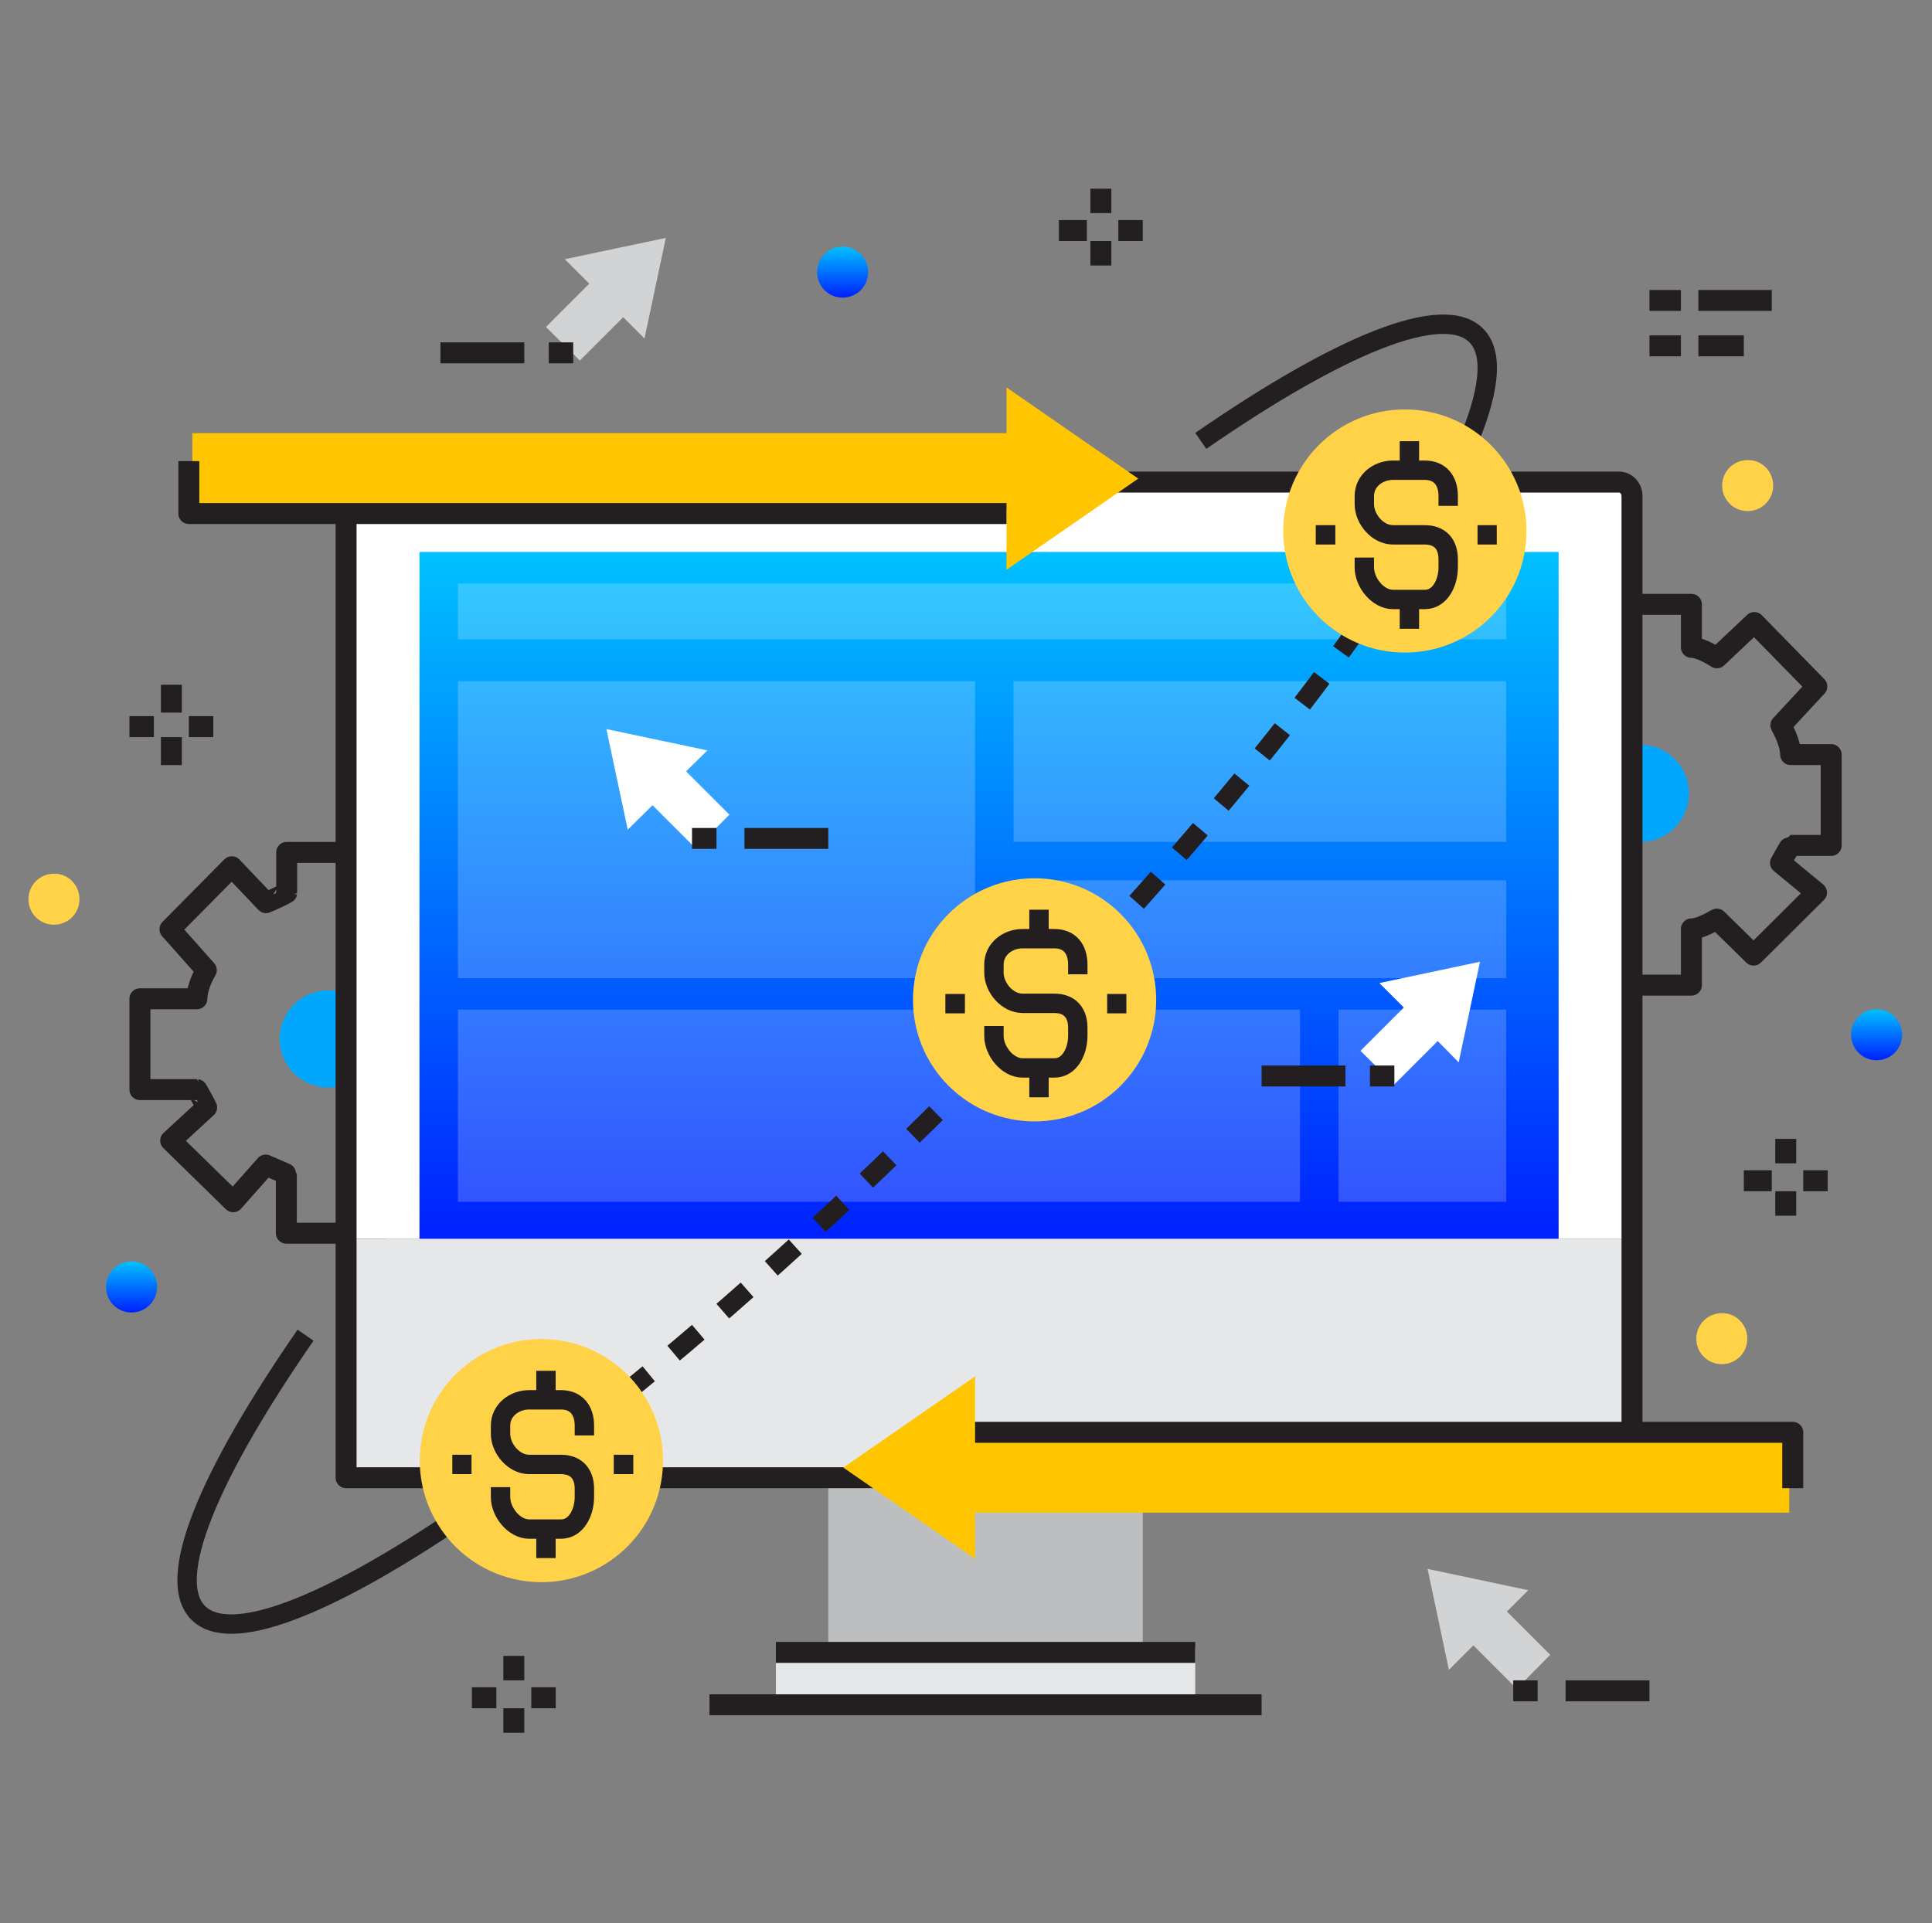 <svg width="227" height="226" viewBox="0 0 227 226" fill="none" xmlns="http://www.w3.org/2000/svg">
<rect x="0" y="0" width="227" height="226" fill="#808080" stroke="none"/>
<g clip-path="url(#clip0_6308_394)">
<path d="M210.391 99.357H215.154V88.683H210.391C210.35 87.04 209.283 85.398 209.241 85.234L213.47 80.676L206.121 73.163L201.728 77.31C201.564 77.228 199.963 76.119 198.731 76.078V71.028H188.056V76.078C188.056 76.119 185.675 77.187 185.552 77.228L181.446 72.999L174.179 80.348L178.449 85.234C178.367 85.398 177.381 87.04 177.299 88.683H170.402V99.357H177.34C177.381 99.357 178.449 101.246 178.49 101.41L174.261 105.269L181.61 112.413L185.552 108.061C185.716 108.143 188.056 109.088 188.056 109.129V115.78H198.731V109.17C199.963 109.129 201.564 108.061 201.728 108.02L206.039 112.249L213.429 104.9L209.2 101.41C209.283 101.246 210.35 99.357 210.391 99.357Z" stroke="#231F20" stroke-width="2.463" stroke-miterlimit="10" stroke-linejoin="round"/>
<path d="M192.737 98.947C195.888 98.947 198.444 96.391 198.444 93.24C198.444 90.088 195.888 87.533 192.737 87.533C189.585 87.533 187.03 90.088 187.03 93.24C187.03 96.391 189.585 98.947 192.737 98.947Z" fill="#00A7FD"/>
<path d="M56.223 128.097H61.191V117.422H56.223C56.182 115.78 55.115 114.179 55.074 114.055L59.303 109.539L51.953 102.026L47.437 106.214C47.273 106.132 46 105.023 44.358 104.982V100.178H33.683V104.941C33.683 104.982 31.425 106.049 31.261 106.09L27.237 101.862L19.97 109.211L24.24 114.014C24.158 114.179 23.173 115.739 23.132 117.381H16.439V128.056H23.132C23.173 128.056 24.24 130.026 24.281 130.15L20.052 134.05L27.402 141.235L31.22 136.924C31.384 137.006 33.642 137.95 33.642 137.991V144.93H44.317V138.033C45.959 137.991 47.273 136.924 47.396 136.883L51.748 141.112L59.179 133.763L54.992 130.232C55.115 130.068 56.182 128.097 56.223 128.097Z" stroke="#231F20" stroke-width="2.463" stroke-miterlimit="10" stroke-linejoin="round"/>
<path d="M42.606 126.139C44.835 123.91 44.835 120.297 42.606 118.068C40.377 115.839 36.764 115.839 34.535 118.068C32.307 120.297 32.307 123.91 34.535 126.139C36.764 128.367 40.377 128.367 42.606 126.139Z" fill="#00A7FD"/>
<path d="M191.751 57.849C191.751 57.028 191.464 56.699 190.602 56.699H42.51C41.689 56.699 40.622 56.987 40.622 57.849V145.587H191.751V57.849Z" fill="white"/>
<path d="M183.129 64.87H49.285V146.162H183.129V64.87Z" fill="url(#paint0_linear_6308_394)"/>
<g opacity="0.2">
<path d="M176.971 68.565H53.801V75.134H176.971V68.565Z" fill="white"/>
<path d="M114.565 80.061H53.801V114.959H114.565V80.061Z" fill="white"/>
<path d="M176.971 80.061H119.081V98.947H176.971V80.061Z" fill="white"/>
<path d="M176.971 103.463H119.081V114.959H176.971V103.463Z" fill="white"/>
<path d="M152.747 118.654H53.801V141.235H152.747V118.654Z" fill="white"/>
<path d="M176.971 118.654H157.264V141.235H176.971V118.654Z" fill="white"/>
</g>
<path d="M102.002 31.983C102.002 33.666 100.647 34.98 99.004 34.98C97.321 34.98 96.007 33.625 96.007 31.983C96.007 30.3 97.362 28.986 99.004 28.986C100.647 28.986 102.002 30.341 102.002 31.983Z" fill="url(#paint1_linear_6308_394)"/>
<path d="M208.339 57.069C208.339 58.752 206.984 60.066 205.341 60.066C203.658 60.066 202.344 58.711 202.344 57.069C202.344 55.386 203.699 54.072 205.341 54.072C206.984 54.031 208.339 55.386 208.339 57.069Z" fill="#FFD248"/>
<path d="M223.488 121.61C223.488 123.293 222.134 124.607 220.491 124.607C218.808 124.607 217.494 123.252 217.494 121.61C217.494 119.927 218.849 118.613 220.491 118.613C222.175 118.613 223.488 119.968 223.488 121.61Z" fill="url(#paint2_linear_6308_394)"/>
<path d="M9.337 105.68C9.337 107.363 7.982 108.677 6.339 108.677C4.656 108.677 3.342 107.322 3.342 105.68C3.342 103.997 4.697 102.683 6.339 102.683C7.982 102.642 9.337 103.997 9.337 105.68Z" fill="#FFD248"/>
<path d="M205.3 157.329C205.3 159.013 203.945 160.326 202.303 160.326C200.619 160.326 199.306 158.971 199.306 157.329C199.306 155.646 200.661 154.332 202.303 154.332C203.945 154.291 205.3 155.646 205.3 157.329Z" fill="#FFD248"/>
<path d="M18.451 151.253C18.451 152.936 17.096 154.25 15.454 154.25C13.771 154.25 12.457 152.895 12.457 151.253C12.457 149.569 13.812 148.256 15.454 148.256C17.096 148.215 18.451 149.569 18.451 151.253Z" fill="url(#paint3_linear_6308_394)"/>
<path d="M134.272 174.08H97.321V193.788H134.272V174.08Z" fill="#BCBEC0"/>
<path d="M191.71 145.587H40.581V173.67H191.71V145.587Z" fill="#E6E7E8"/>
<path d="M190.232 56.658H42.1C41.278 56.658 40.663 57.397 40.663 58.259V173.67H191.751V58.259C191.751 57.397 191.053 56.658 190.232 56.658Z" stroke="#231F20" stroke-width="2.463" stroke-miterlimit="10" stroke-linejoin="round"/>
<path d="M140.431 193.788H91.163V199.946H140.431V193.788Z" fill="#E6E7E8"/>
<path d="M91.163 194.198H140.431" stroke="#231F20" stroke-width="2.463" stroke-miterlimit="10" stroke-linejoin="round"/>
<path d="M83.362 200.357H148.231" stroke="#231F20" stroke-width="2.463" stroke-miterlimit="10" stroke-linejoin="round"/>
<path d="M141.087 51.814C157.428 40.523 169.54 35.514 173.44 39.414C175.616 41.59 175 46.271 172.126 52.84" stroke="#231F20" stroke-width="2.278" stroke-miterlimit="10" stroke-linejoin="round"/>
<path d="M53.965 178.309C38.487 188.779 27.073 193.336 23.296 189.559C19.354 185.617 24.486 173.423 35.9 156.919" stroke="#231F20" stroke-width="2.278" stroke-miterlimit="10" stroke-linejoin="round"/>
<path d="M168.02 60.764C158.085 77.967 137.885 102.888 112.348 128.466C96.253 144.561 80.405 158.52 66.569 169.154" stroke="#231F20" stroke-width="2.278" stroke-miterlimit="10" stroke-linejoin="round" stroke-dasharray="3.8 3.8"/>
<path d="M77.666 174.237C79.091 166.476 73.954 159.029 66.193 157.604C58.431 156.178 50.984 161.315 49.559 169.077C48.134 176.838 53.27 184.285 61.032 185.71C68.793 187.135 76.241 181.999 77.666 174.237Z" fill="#FFD248"/>
<path d="M58.81 174.778V175.928C58.81 177.734 60.411 179.705 62.176 179.705H65.912C67.719 179.705 68.663 177.734 68.663 175.928V174.984C68.663 173.177 67.678 172.11 65.912 172.11H62.423H65.666H62.176C60.37 172.11 58.81 170.262 58.81 168.497V167.552C58.81 165.746 60.411 164.514 62.176 164.514H65.912C67.719 164.514 68.663 165.746 68.663 167.552V168.702" stroke="#231F20" stroke-width="2.278" stroke-miterlimit="10" stroke-linejoin="round"/>
<path d="M64.147 164.884V161.106" stroke="#231F20" stroke-width="2.278" stroke-miterlimit="10" stroke-linejoin="round"/>
<path d="M64.147 183.113V180.075" stroke="#231F20" stroke-width="2.278" stroke-miterlimit="10" stroke-linejoin="round"/>
<path d="M72.112 172.11H74.411" stroke="#231F20" stroke-width="2.278" stroke-miterlimit="10" stroke-linejoin="round"/>
<path d="M53.144 172.11H55.402" stroke="#231F20" stroke-width="2.278" stroke-miterlimit="10" stroke-linejoin="round"/>
<path d="M165.065 76.694C172.955 76.694 179.352 70.297 179.352 62.406C179.352 54.515 172.955 48.118 165.065 48.118C157.174 48.118 150.777 54.515 150.777 62.406C150.777 70.297 157.174 76.694 165.065 76.694Z" fill="#FFD248"/>
<path d="M160.302 65.526V66.676C160.302 68.483 161.903 70.453 163.668 70.453H167.405C169.211 70.453 170.155 68.483 170.155 66.676V65.732C170.155 63.925 169.17 62.858 167.405 62.858H163.915H167.158H163.668C161.862 62.858 160.302 61.01 160.302 59.245V58.3C160.302 56.494 161.903 55.262 163.668 55.262H167.405C169.211 55.262 170.155 56.494 170.155 58.3V59.45" stroke="#231F20" stroke-width="2.278" stroke-miterlimit="10" stroke-linejoin="round"/>
<path d="M165.598 55.673V51.855" stroke="#231F20" stroke-width="2.278" stroke-miterlimit="10" stroke-linejoin="round"/>
<path d="M165.598 73.902V70.864" stroke="#231F20" stroke-width="2.278" stroke-miterlimit="10" stroke-linejoin="round"/>
<path d="M173.604 62.858H175.863" stroke="#231F20" stroke-width="2.278" stroke-miterlimit="10" stroke-linejoin="round"/>
<path d="M154.595 62.858H156.894" stroke="#231F20" stroke-width="2.278" stroke-miterlimit="10" stroke-linejoin="round"/>
<path d="M131.66 127.61C137.24 122.03 137.24 112.984 131.66 107.404C126.08 101.824 117.034 101.824 111.454 107.404C105.875 112.984 105.875 122.03 111.454 127.61C117.034 133.189 126.08 133.189 131.66 127.61Z" fill="#FFD248"/>
<path d="M116.782 120.583V121.733C116.782 123.54 118.383 125.51 120.148 125.51H123.885C125.691 125.51 126.635 123.54 126.635 121.733V120.789C126.635 118.982 125.65 117.915 123.885 117.915H120.395H123.638H120.148C118.342 117.915 116.782 116.067 116.782 114.302V113.357C116.782 111.551 118.383 110.319 120.148 110.319H123.885C125.691 110.319 126.635 111.551 126.635 113.357V114.507" stroke="#231F20" stroke-width="2.278" stroke-miterlimit="10" stroke-linejoin="round"/>
<path d="M122.078 110.73V106.912" stroke="#231F20" stroke-width="2.278" stroke-miterlimit="10" stroke-linejoin="round"/>
<path d="M122.078 128.959V125.921" stroke="#231F20" stroke-width="2.278" stroke-miterlimit="10" stroke-linejoin="round"/>
<path d="M130.084 117.956H132.343" stroke="#231F20" stroke-width="2.278" stroke-miterlimit="10" stroke-linejoin="round"/>
<path d="M111.075 117.956H113.374" stroke="#231F20" stroke-width="2.278" stroke-miterlimit="10" stroke-linejoin="round"/>
<path d="M118.26 59.943V66.963L133.738 56.248L118.26 45.532V50.91H22.598V59.943H118.26Z" fill="#FFC500"/>
<path d="M118.26 60.353H22.188V54.195" stroke="#231F20" stroke-width="2.463" stroke-miterlimit="10" stroke-linejoin="round"/>
<path d="M114.565 168.743V161.763L99.086 172.479L114.565 183.195V177.775H210.227V168.743H114.565Z" fill="#FFC500"/>
<path d="M114.565 168.332H210.638V174.901" stroke="#231F20" stroke-width="2.463" stroke-miterlimit="10" stroke-linejoin="round"/>
<path d="M71.25 85.685L73.754 97.51L76.669 94.636L81.76 99.727L85.702 95.744L80.611 90.653L83.115 88.19L71.25 85.685Z" fill="white"/>
<path d="M167.733 184.385L170.238 196.251L173.112 193.377L178.203 198.468L182.144 194.485L177.053 189.394L179.558 186.89L167.733 184.385Z" fill="#D1D3D4"/>
<path d="M173.892 113.029L162.068 115.534L164.942 118.407L159.851 123.499L163.833 127.44L168.924 122.349L171.388 124.853L173.892 113.029Z" fill="white"/>
<path d="M78.229 27.96L66.364 30.464L69.238 33.338L64.147 38.429L68.129 42.37L73.221 37.279L75.725 39.784L78.229 27.96Z" fill="#D1D3D4"/>
<path d="M51.748 41.467H61.602" stroke="#231F20" stroke-width="2.463" stroke-miterlimit="10" stroke-linejoin="round"/>
<path d="M64.476 41.467H67.35" stroke="#231F20" stroke-width="2.463" stroke-miterlimit="10" stroke-linejoin="round"/>
<path d="M177.792 198.714H180.666" stroke="#231F20" stroke-width="2.463" stroke-miterlimit="10" stroke-linejoin="round"/>
<path d="M183.951 198.714H193.804" stroke="#231F20" stroke-width="2.463" stroke-miterlimit="10" stroke-linejoin="round"/>
<path d="M148.231 126.455H158.085" stroke="#231F20" stroke-width="2.463" stroke-miterlimit="10" stroke-linejoin="round"/>
<path d="M160.959 126.455H163.833" stroke="#231F20" stroke-width="2.463" stroke-miterlimit="10" stroke-linejoin="round"/>
<path d="M81.309 98.536H84.183" stroke="#231F20" stroke-width="2.463" stroke-miterlimit="10" stroke-linejoin="round"/>
<path d="M87.468 98.536H97.321" stroke="#231F20" stroke-width="2.463" stroke-miterlimit="10" stroke-linejoin="round"/>
<path d="M129.345 22.171V25.045" stroke="#231F20" stroke-width="2.463" stroke-miterlimit="10" stroke-linejoin="round"/>
<path d="M129.345 28.329V31.203" stroke="#231F20" stroke-width="2.463" stroke-miterlimit="10" stroke-linejoin="round"/>
<path d="M124.418 27.097H127.703" stroke="#231F20" stroke-width="2.463" stroke-miterlimit="10" stroke-linejoin="round"/>
<path d="M131.398 27.097H134.272" stroke="#231F20" stroke-width="2.463" stroke-miterlimit="10" stroke-linejoin="round"/>
<path d="M20.134 80.471V83.756" stroke="#231F20" stroke-width="2.463" stroke-miterlimit="10" stroke-linejoin="round"/>
<path d="M20.134 86.63V89.914" stroke="#231F20" stroke-width="2.463" stroke-miterlimit="10" stroke-linejoin="round"/>
<path d="M15.207 85.398H18.081" stroke="#231F20" stroke-width="2.463" stroke-miterlimit="10" stroke-linejoin="round"/>
<path d="M22.187 85.398H25.061" stroke="#231F20" stroke-width="2.463" stroke-miterlimit="10" stroke-linejoin="round"/>
<path d="M209.816 133.845V136.719" stroke="#231F20" stroke-width="2.463" stroke-miterlimit="10" stroke-linejoin="round"/>
<path d="M209.816 140.003V142.877" stroke="#231F20" stroke-width="2.463" stroke-miterlimit="10" stroke-linejoin="round"/>
<path d="M204.89 138.771H208.174" stroke="#231F20" stroke-width="2.463" stroke-miterlimit="10" stroke-linejoin="round"/>
<path d="M211.869 138.771H214.743" stroke="#231F20" stroke-width="2.463" stroke-miterlimit="10" stroke-linejoin="round"/>
<path d="M60.37 194.609V197.483" stroke="#231F20" stroke-width="2.463" stroke-miterlimit="10" stroke-linejoin="round"/>
<path d="M60.37 200.767V203.641" stroke="#231F20" stroke-width="2.463" stroke-miterlimit="10" stroke-linejoin="round"/>
<path d="M55.443 199.535H58.317" stroke="#231F20" stroke-width="2.463" stroke-miterlimit="10" stroke-linejoin="round"/>
<path d="M62.423 199.535H65.297" stroke="#231F20" stroke-width="2.463" stroke-miterlimit="10" stroke-linejoin="round"/>
<path d="M193.804 35.309H197.499" stroke="#231F20" stroke-width="2.463" stroke-miterlimit="10" stroke-linejoin="round"/>
<path d="M199.552 35.309H208.174" stroke="#231F20" stroke-width="2.463" stroke-miterlimit="10" stroke-linejoin="round"/>
<path d="M193.804 40.646H197.499" stroke="#231F20" stroke-width="2.463" stroke-miterlimit="10" stroke-linejoin="round"/>
<path d="M199.552 40.646H204.89" stroke="#231F20" stroke-width="2.463" stroke-miterlimit="10" stroke-linejoin="round"/>
</g>
<defs>
<linearGradient id="paint0_linear_6308_394" x1="116.207" y1="64.87" x2="116.207" y2="146.162" gradientUnits="userSpaceOnUse">
<stop stop-color="#00C1FF"/>
<stop offset="1" stop-color="#0020FF"/>
</linearGradient>
<linearGradient id="paint1_linear_6308_394" x1="99.004" y1="28.986" x2="99.004" y2="34.98" gradientUnits="userSpaceOnUse">
<stop stop-color="#00C1FF"/>
<stop offset="1" stop-color="#0020FF"/>
</linearGradient>
<linearGradient id="paint2_linear_6308_394" x1="220.491" y1="118.613" x2="220.491" y2="124.607" gradientUnits="userSpaceOnUse">
<stop stop-color="#00C1FF"/>
<stop offset="1" stop-color="#0020FF"/>
</linearGradient>
<linearGradient id="paint3_linear_6308_394" x1="15.454" y1="148.255" x2="15.454" y2="154.25" gradientUnits="userSpaceOnUse">
<stop stop-color="#00C1FF"/>
<stop offset="1" stop-color="#0020FF"/>
</linearGradient>
<clipPath id="clip0_6308_394">
<rect width="220.187" height="181.471" fill="white" transform="translate(3.301 22.171)"/>
</clipPath>
</defs>
</svg>
